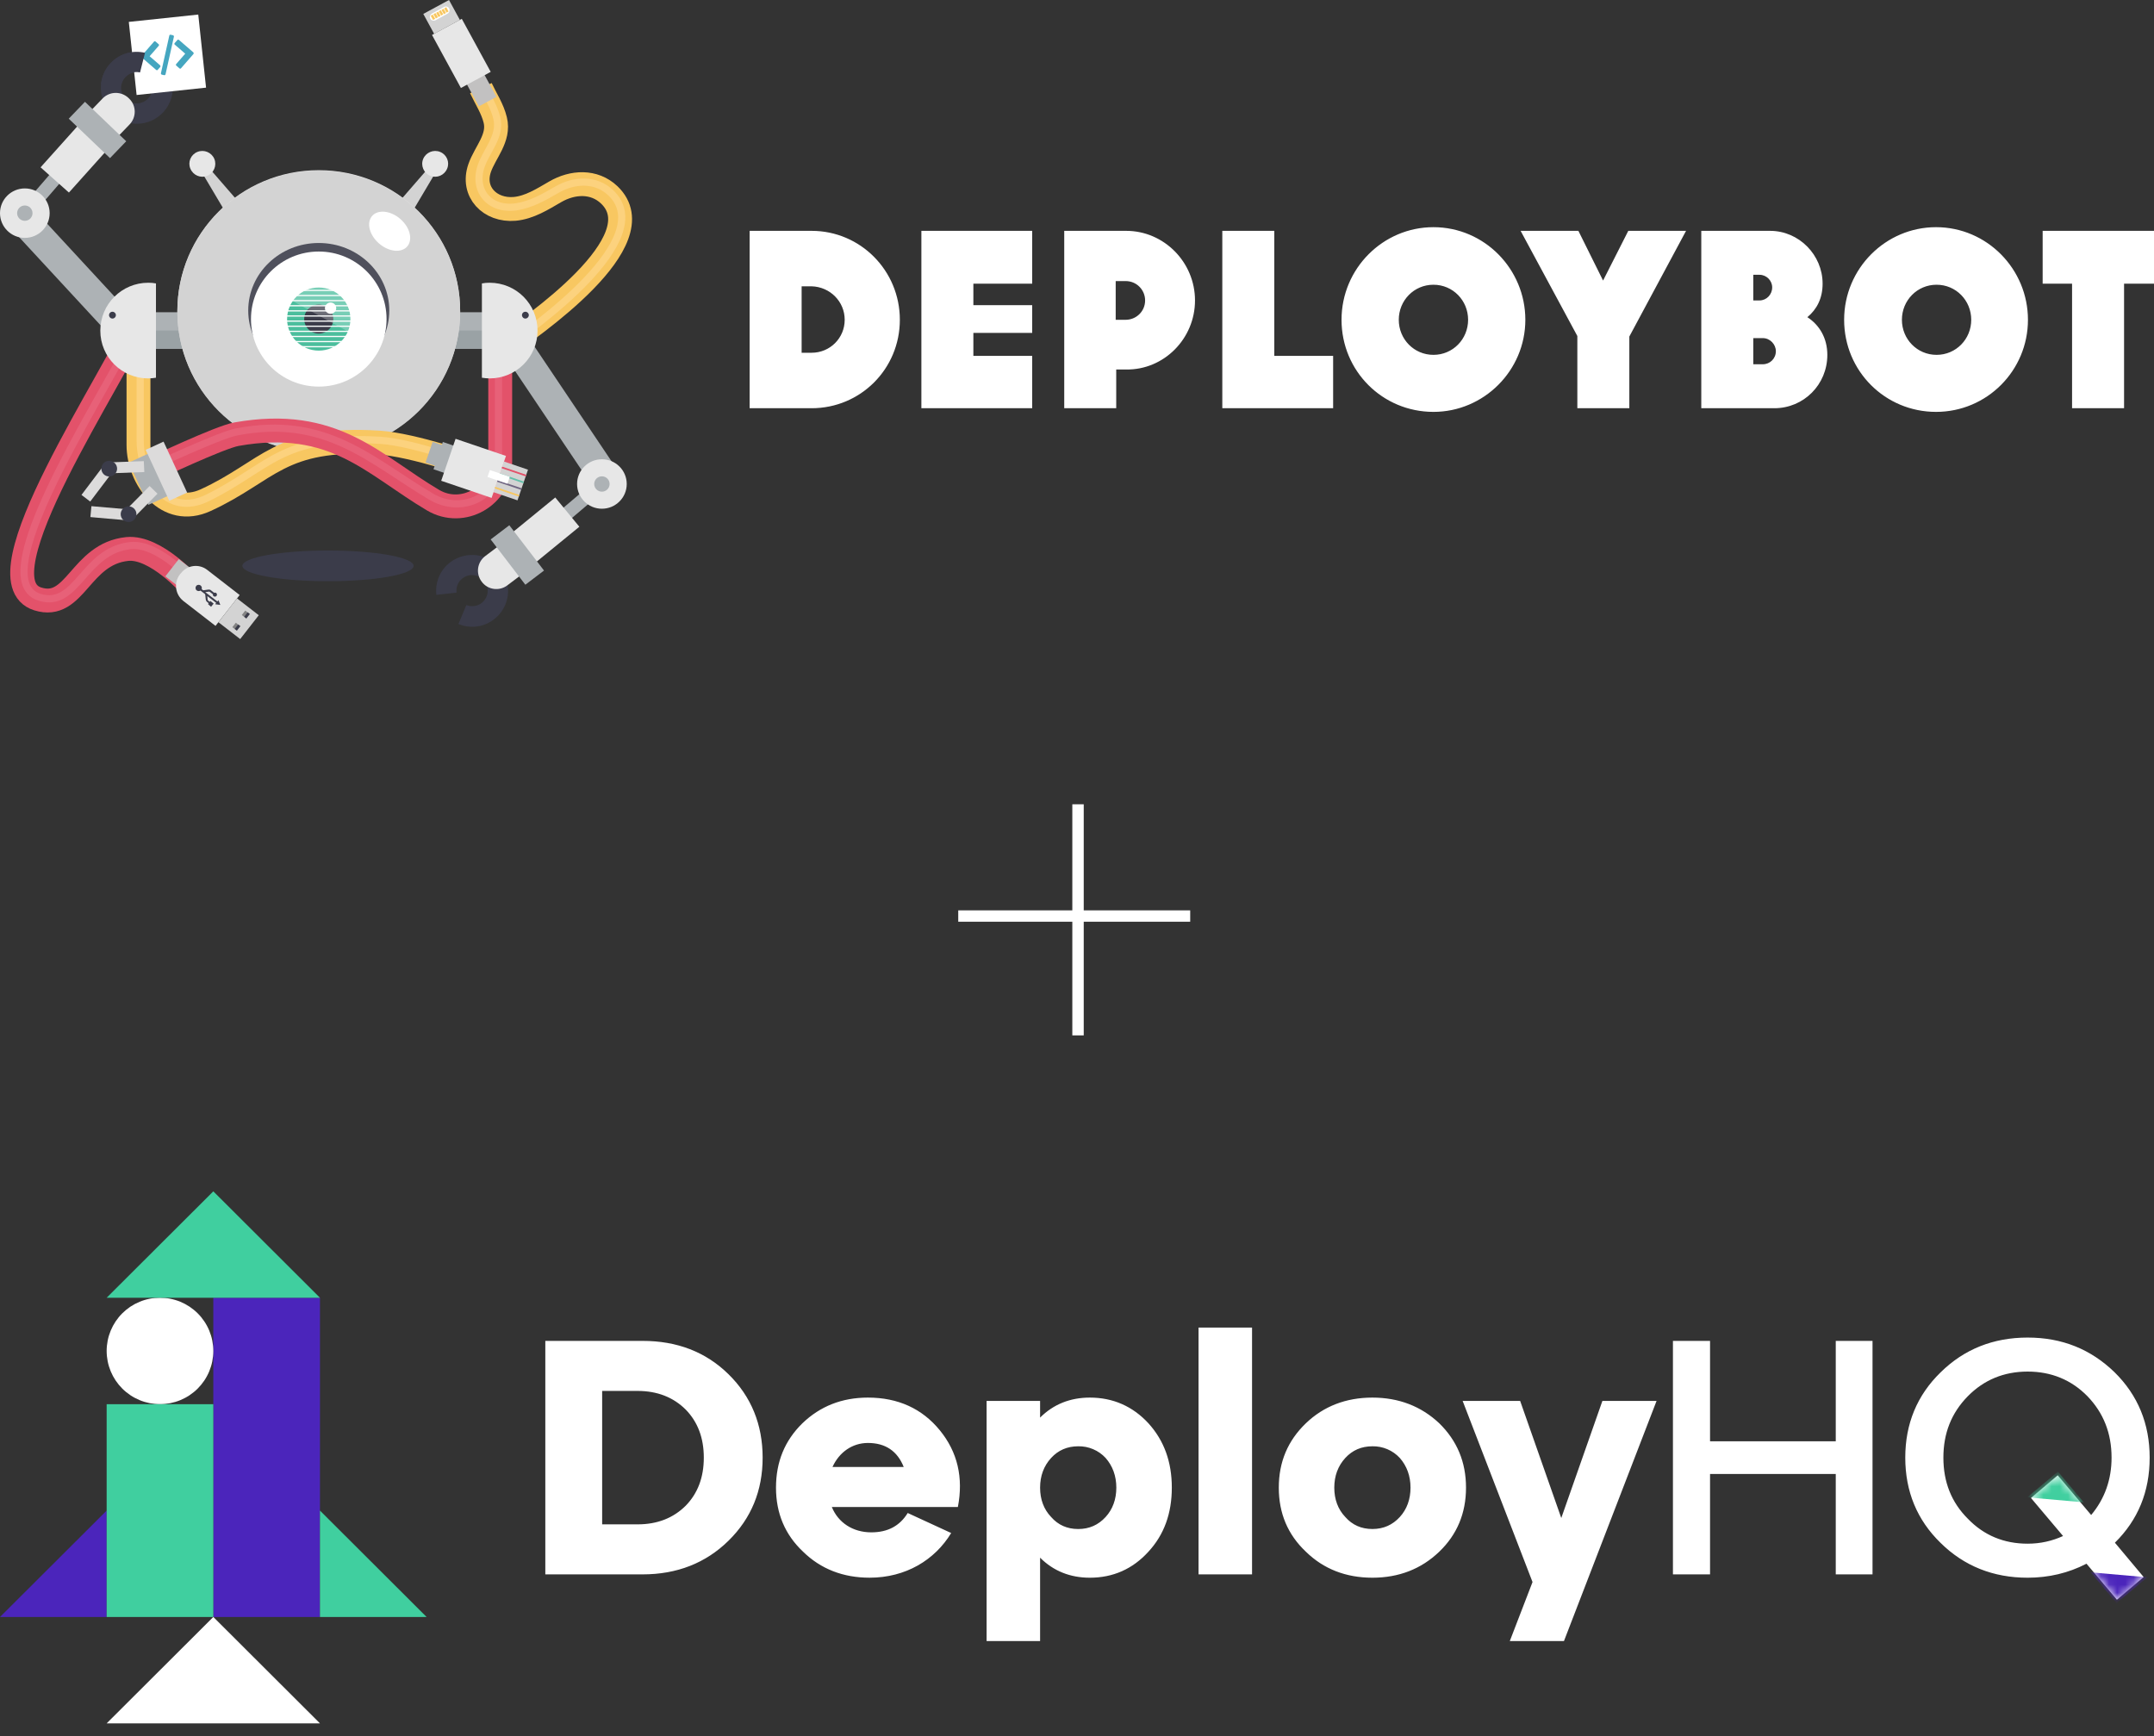 <svg width="263" height="212" viewBox="0 0 263 212" fill="none" xmlns="http://www.w3.org/2000/svg">
<rect x="0" y="0" width="263" height="212" fill="#333333" stroke="none"/>
<g clip-path="url(#clip0_41_1230)">
<path d="M251.897 187.559L247.979 182.915L251.245 180.146L255.328 184.993C257.001 182.997 257.818 180.635 257.818 177.987C257.818 175.013 256.838 172.53 254.879 170.493C252.918 168.497 250.469 167.479 247.571 167.479C244.673 167.479 242.223 168.499 240.264 170.493C238.263 172.53 237.284 175.013 237.284 177.987C237.284 180.961 238.263 183.444 240.264 185.44C242.223 187.478 244.673 188.495 247.571 188.495C249.123 188.495 250.551 188.171 251.897 187.559ZM258.226 188.374L261.737 192.569L258.471 195.338L254.757 190.939C252.552 192.08 250.143 192.65 247.571 192.65C243.367 192.65 239.814 191.225 236.958 188.414C234.06 185.603 232.63 182.1 232.63 177.987C232.63 173.874 234.06 170.37 236.958 167.561C239.814 164.75 243.367 163.326 247.571 163.326C251.776 163.326 255.286 164.75 258.184 167.561C261.042 170.371 262.471 173.874 262.471 177.989C262.471 182.142 261.042 185.605 258.226 188.374ZM208.794 192.243H204.263V163.732H208.794V175.991H224.143V163.733H228.632V192.241H224.143V179.983H208.794V192.243ZM190.63 185.359L195.65 171.063H202.264L190.956 200.387H184.343L187.119 193.179L178.587 171.063H185.608L190.63 185.359ZM162.914 181.653C162.914 183.078 163.363 184.301 164.26 185.237C165.117 186.215 166.219 186.702 167.568 186.702C168.914 186.702 170.016 186.215 170.915 185.237C171.772 184.301 172.222 183.078 172.222 181.653C172.222 180.228 171.772 179.005 170.915 178.027C170.489 177.567 169.971 177.202 169.394 176.957C168.818 176.711 168.195 176.59 167.568 176.602C166.219 176.602 165.117 177.091 164.26 178.027C163.363 179.005 162.914 180.228 162.914 181.653ZM156.139 181.653C156.139 178.516 157.239 175.91 159.445 173.793C161.607 171.715 164.343 170.656 167.568 170.656C170.792 170.656 173.527 171.715 175.732 173.793C177.896 175.91 178.998 178.516 178.998 181.653C178.998 184.788 177.896 187.396 175.732 189.473C173.527 191.591 170.792 192.65 167.568 192.65C164.343 192.65 161.607 191.591 159.445 189.473C157.239 187.394 156.139 184.788 156.139 181.653ZM146.341 192.243H152.873V162.104H146.341V192.243ZM131.648 186.704C132.996 186.704 134.097 186.215 134.994 185.237C135.853 184.301 136.302 183.078 136.302 181.653C136.302 180.228 135.853 179.005 134.996 178.027C134.57 177.567 134.051 177.202 133.474 176.957C132.898 176.711 132.275 176.59 131.648 176.602C130.3 176.602 129.198 177.091 128.341 178.027C127.442 179.005 126.994 180.228 126.994 181.653C126.994 183.078 127.443 184.301 128.342 185.237C129.198 186.215 130.302 186.704 131.648 186.704ZM140.221 173.793C142.14 175.91 143.077 178.516 143.077 181.653C143.077 184.788 142.14 187.396 140.221 189.473C138.301 191.591 135.893 192.65 133.076 192.65C130.668 192.65 128.627 191.835 126.994 190.205V200.387H120.462V171.063H126.994V173.099C128.627 171.471 130.668 170.656 133.076 170.656C135.893 170.656 138.303 171.715 140.221 173.793ZM101.646 179.128H110.342C109.566 177.172 108.096 176.196 105.974 176.196C104.055 176.196 102.462 177.335 101.646 179.128ZM114.75 174.647C116.913 177.295 117.649 180.43 116.955 184.015H101.565C102.34 185.929 104.138 187.11 106.382 187.11C108.383 187.11 109.852 186.337 110.831 184.748L116.138 187.193C114.139 190.491 110.586 192.648 106.177 192.648C102.953 192.648 100.218 191.591 98.054 189.472C95.85 187.396 94.748 184.788 94.748 181.653C94.748 178.516 95.809 175.91 97.972 173.793C100.136 171.715 102.79 170.656 105.974 170.656C109.648 170.656 112.587 172 114.75 174.647ZM73.522 169.842V186.135H77.85C80.258 186.135 82.218 185.36 83.729 183.853C85.197 182.347 85.933 180.392 85.933 177.989C85.933 175.586 85.197 173.631 83.729 172.124C82.218 170.618 80.258 169.842 77.85 169.842H73.522ZM66.582 192.244V163.732H78.462C82.667 163.732 86.177 165.077 88.954 167.807C91.729 170.534 93.117 173.956 93.117 177.987C93.117 182.021 91.729 185.4 88.954 188.128C86.177 190.857 82.667 192.243 78.462 192.243H66.584L66.582 192.244Z" fill="white"/>
<mask id="mask0_41_1230" style="mask-type:luminance" maskUnits="userSpaceOnUse" x="66" y="162" width="197" height="39">
<path d="M146.341 192.243H152.873V162.105H146.341V192.243ZM236.958 167.561C234.06 170.371 232.63 173.874 232.63 177.989C232.63 182.1 234.06 185.603 236.958 188.414C239.814 191.225 243.367 192.65 247.571 192.65C250.143 192.65 252.552 192.08 254.755 190.939L258.471 195.338L261.737 192.569L258.226 188.372C261.042 185.603 262.471 182.142 262.471 177.987C262.471 173.874 261.042 170.37 258.184 167.561C255.286 164.75 251.776 163.326 247.571 163.326C243.367 163.326 239.814 164.75 236.958 167.561ZM240.264 185.44C238.263 183.444 237.284 180.961 237.284 177.989C237.284 175.015 238.263 172.53 240.264 170.493C242.223 168.497 244.673 167.479 247.571 167.479C250.469 167.479 252.918 168.499 254.879 170.493C256.838 172.53 257.818 175.015 257.818 177.987C257.818 180.633 257.001 182.997 255.328 184.993L251.245 180.146L247.979 182.915L251.897 187.559C250.541 188.181 249.064 188.5 247.571 188.495C244.673 188.495 242.223 187.478 240.264 185.44ZM224.143 163.732V175.991H208.794V163.734H204.263V192.241H208.794V179.983H224.143V192.241H228.634V163.735H224.143V163.732ZM66.582 163.732V192.243H78.462C82.667 192.243 86.177 190.857 88.954 188.128C91.729 185.4 93.115 182.019 93.115 177.987C93.115 173.956 91.729 170.534 88.954 167.805C86.177 165.077 82.667 163.732 78.462 163.732H66.582ZM73.523 169.841H77.851C80.258 169.841 82.218 170.616 83.727 172.121C85.197 173.63 85.933 175.584 85.933 177.987C85.933 180.391 85.197 182.345 83.729 183.852C82.218 185.36 80.258 186.132 77.85 186.132H73.522V169.842L73.523 169.841ZM159.445 173.793C157.239 175.91 156.137 178.516 156.137 181.653C156.137 184.788 157.239 187.394 159.445 189.473C161.607 191.591 164.342 192.65 167.568 192.65C170.794 192.65 173.527 191.591 175.732 189.473C177.896 187.394 178.998 184.788 178.998 181.653C178.998 178.518 177.896 175.91 175.732 173.793C173.527 171.715 170.794 170.656 167.568 170.656C164.342 170.656 161.607 171.715 159.445 173.793ZM164.26 185.236C163.363 184.301 162.914 183.078 162.914 181.653C162.914 180.228 163.363 179.007 164.26 178.027C165.117 177.091 166.221 176.602 167.568 176.602C168.914 176.602 170.016 177.091 170.915 178.027C171.772 179.007 172.222 180.228 172.222 181.653C172.222 183.078 171.772 184.301 170.915 185.237C170.016 186.215 168.914 186.703 167.568 186.703C166.221 186.703 165.117 186.214 164.26 185.236ZM126.994 173.101V171.063H120.462V200.387H126.994V190.205C128.627 191.835 130.668 192.65 133.076 192.65C135.893 192.65 138.303 191.591 140.221 189.473C142.14 187.394 143.079 184.788 143.079 181.653C143.079 178.518 142.14 175.91 140.221 173.793C138.301 171.715 135.893 170.656 133.076 170.656C130.668 170.656 128.627 171.471 126.994 173.101ZM128.342 185.239C127.443 184.302 126.994 183.08 126.994 181.655C126.994 180.229 127.443 179.008 128.342 178.029C129.198 177.092 130.302 176.603 131.648 176.603C132.996 176.603 134.097 177.092 134.994 178.029C135.853 179.008 136.302 180.229 136.302 181.655C136.302 183.08 135.853 184.302 134.996 185.239C134.097 186.217 132.996 186.704 131.648 186.704C130.3 186.704 129.2 186.217 128.342 185.239ZM97.972 173.793C95.809 175.91 94.748 178.516 94.748 181.653C94.748 184.788 95.85 187.394 98.054 189.473C100.218 191.591 102.953 192.65 106.177 192.65C110.588 192.65 114.139 190.491 116.138 187.191L110.831 184.747C109.852 186.337 108.383 187.11 106.382 187.11C104.136 187.11 102.34 185.929 101.565 184.016H116.955C117.649 180.431 116.913 177.295 114.75 174.648C112.586 172 109.648 170.656 105.974 170.656C102.79 170.656 100.136 171.715 97.972 173.793ZM105.974 176.194C108.096 176.194 109.566 177.172 110.342 179.128H101.646C102.462 177.335 104.055 176.194 105.974 176.194ZM195.65 171.063L190.63 185.36L185.608 171.063H178.587L187.119 193.179L184.343 200.387H190.956L202.265 171.065L195.65 171.063Z" fill="white"/>
</mask>
<g mask="url(#mask0_41_1230)">
<path d="M247.503 182.837L251.27 179.687L254.426 183.444L247.503 182.837Z" fill="#40CF9F"/>
</g>
<mask id="mask1_41_1230" style="mask-type:luminance" maskUnits="userSpaceOnUse" x="66" y="162" width="197" height="39">
<path d="M146.341 192.243H152.873V162.105H146.341V192.243ZM236.958 167.561C234.06 170.371 232.63 173.874 232.63 177.989C232.63 182.1 234.06 185.605 236.958 188.414C239.814 191.225 243.367 192.65 247.571 192.65C250.143 192.65 252.552 192.08 254.755 190.939L258.471 195.338L261.737 192.569L258.226 188.374C261.042 185.605 262.471 182.142 262.471 177.987C262.471 173.874 261.042 170.371 258.184 167.562C255.286 164.751 251.776 163.326 247.571 163.326C243.367 163.326 239.814 164.75 236.958 167.561ZM240.264 185.44C238.263 183.444 237.284 180.961 237.284 177.989C237.284 175.015 238.263 172.53 240.264 170.493C242.223 168.497 244.673 167.479 247.571 167.479C250.469 167.479 252.918 168.499 254.879 170.493C256.838 172.53 257.818 175.015 257.818 177.987C257.818 180.635 257.001 182.997 255.328 184.993L251.245 180.146L247.979 182.915L251.897 187.559C250.541 188.181 249.064 188.5 247.571 188.495C244.673 188.495 242.223 187.478 240.264 185.44ZM224.143 163.734V175.991H208.794V163.734H204.263V192.243H208.794V179.985H224.143V192.243H228.634V163.734H224.143ZM66.582 163.734V192.243H78.462C82.667 192.243 86.177 190.859 88.954 188.128C91.729 185.4 93.115 182.021 93.115 177.987C93.115 173.956 91.729 170.534 88.954 167.807C86.177 165.077 82.667 163.732 78.462 163.732L66.582 163.734ZM73.523 169.842H77.851C80.258 169.842 82.218 170.616 83.727 172.121C85.197 173.63 85.933 175.584 85.933 177.987C85.933 180.391 85.197 182.345 83.729 183.853C82.218 185.36 80.258 186.132 77.85 186.132H73.522L73.523 169.842ZM159.445 173.793C157.239 175.912 156.137 178.516 156.137 181.653C156.137 184.79 157.239 187.396 159.445 189.473C161.607 191.591 164.342 192.65 167.568 192.65C170.794 192.65 173.527 191.591 175.732 189.473C177.896 187.394 178.998 184.79 178.998 181.653C178.998 178.518 177.896 175.912 175.732 173.793C173.527 171.715 170.794 170.656 167.568 170.656C164.342 170.656 161.607 171.715 159.445 173.793ZM164.26 185.236C163.363 184.301 162.914 183.078 162.914 181.653C162.914 180.228 163.363 179.007 164.26 178.027C165.117 177.092 166.221 176.603 167.568 176.603C168.914 176.603 170.016 177.092 170.915 178.027C171.772 179.007 172.222 180.228 172.222 181.653C172.222 183.078 171.772 184.301 170.915 185.237C170.016 186.215 168.914 186.704 167.568 186.704C166.221 186.704 165.117 186.214 164.26 185.236ZM126.994 173.102V171.065H120.462V200.387H126.994V190.205C128.627 191.835 130.668 192.65 133.076 192.65C135.893 192.65 138.303 191.591 140.221 189.473C142.14 187.394 143.079 184.79 143.079 181.653C143.079 178.518 142.14 175.912 140.221 173.793C138.301 171.715 135.893 170.656 133.076 170.656C130.668 170.656 128.627 171.471 126.994 173.101V173.102ZM128.342 185.239C127.443 184.302 126.994 183.08 126.994 181.655C126.994 180.229 127.443 179.008 128.342 178.029C129.198 177.094 130.302 176.605 131.648 176.605C132.996 176.605 134.097 177.094 134.994 178.029C135.853 179.008 136.302 180.229 136.302 181.655C136.302 183.08 135.853 184.302 134.996 185.239C134.097 186.217 132.996 186.706 131.648 186.706C130.3 186.706 129.2 186.217 128.342 185.239ZM97.972 173.794C95.809 175.912 94.748 178.518 94.748 181.653C94.748 184.79 95.85 187.396 98.054 189.473C100.218 191.591 102.953 192.65 106.177 192.65C110.588 192.65 114.139 190.491 116.138 187.191L110.831 184.748C109.852 186.337 108.383 187.11 106.382 187.11C104.136 187.11 102.34 185.929 101.565 184.016H116.955C117.649 180.432 116.913 177.295 114.75 174.648C112.586 172.001 109.648 170.656 105.974 170.656C102.79 170.656 100.136 171.717 97.972 173.794ZM105.974 176.196C108.096 176.196 109.566 177.172 110.342 179.128H101.646C102.462 177.335 104.055 176.196 105.974 176.196ZM195.65 171.065L190.63 185.36L185.608 171.065H178.587L187.119 193.179L184.343 200.389H190.956L202.265 171.065H195.65Z" fill="white"/>
</mask>
<g mask="url(#mask1_41_1230)">
<path d="M258.424 195.759L255.26 191.993L262.199 192.602L258.424 195.759Z" fill="#4B25BB"/>
</g>
<path d="M13.022 197.447V184.454L0 197.447H13.022ZM39.067 197.447H26.045V158.468H39.067V197.447Z" fill="#4B25BB"/>
<path d="M39.067 210.435H13.022L26.046 197.442L39.067 210.435ZM13.022 164.961C13.023 165.815 13.192 166.66 13.519 167.449C13.847 168.237 14.327 168.953 14.931 169.557C15.536 170.16 16.254 170.638 17.043 170.964C17.833 171.291 18.679 171.458 19.534 171.457C20.388 171.458 21.234 171.291 22.024 170.964C22.814 170.638 23.532 170.16 24.136 169.557C24.741 168.953 25.221 168.237 25.548 167.449C25.876 166.66 26.045 165.815 26.046 164.961C26.045 164.107 25.876 163.262 25.548 162.473C25.221 161.685 24.741 160.968 24.136 160.365C23.532 159.762 22.814 159.283 22.024 158.957C21.234 158.631 20.388 158.464 19.534 158.464C18.679 158.464 17.833 158.631 17.043 158.957C16.254 159.283 15.536 159.762 14.931 160.365C14.327 160.968 13.847 161.685 13.519 162.473C13.192 163.262 13.023 164.107 13.022 164.961Z" fill="white"/>
<path d="M39.067 197.447H52.089L39.067 184.454V197.447ZM26.046 145.471L39.067 158.464H13.022L26.046 145.471ZM26.046 197.447H13.022V171.459H26.046V197.447Z" fill="#40CF9F"/>
</g>
<path fill-rule="evenodd" clip-rule="evenodd" d="M130.929 112.549L130.929 126.428H132.322L132.322 112.549H145.322V111.162H132.322L132.322 98.209L130.929 98.209L130.929 111.162H117V112.549H130.929Z" fill="white"/>
<path fill-rule="evenodd" clip-rule="evenodd" d="M29.033 24.548L27.403 25.694L24.623 21.008L25.438 20.404L29.033 24.548Z" fill="#D3D3D3"/>
<path fill-rule="evenodd" clip-rule="evenodd" d="M24.1 18.55C24.915 18.217 25.835 18.613 26.169 19.404C26.504 20.216 26.107 21.133 25.312 21.466C24.497 21.799 23.577 21.403 23.243 20.591C22.909 19.8 23.285 18.883 24.1 18.55Z" fill="#E7E7E7"/>
<path fill-rule="evenodd" clip-rule="evenodd" d="M48.806 24.548L50.437 25.694L53.217 21.008L52.402 20.404L48.806 24.548Z" fill="#D3D3D3"/>
<path fill-rule="evenodd" clip-rule="evenodd" d="M53.739 18.55C52.924 18.217 52.005 18.613 51.67 19.404C51.336 20.216 51.733 21.133 52.527 21.466C53.342 21.799 54.262 21.403 54.596 20.591C54.931 19.8 54.554 18.883 53.739 18.55Z" fill="#E7E7E7"/>
<path d="M17.265 38.419C14.067 46.082 -2.927 70.803 4.619 73.135C9.239 74.573 9.761 67.617 15.551 67.034C19.021 66.7 23.243 71.511 23.243 71.511" stroke="#E3526A" stroke-width="2.915"/>
<path opacity="0.3" d="M17.683 38.002C14.485 45.666 -2.717 70.595 4.828 72.927C9.448 74.364 10.179 67.2 15.969 66.617C19.439 66.284 23.661 71.095 23.661 71.095" stroke="#F2839B" stroke-width="0.875"/>
<path d="M21.624 71.491L23.265 69.385L21.828 68.274L20.188 70.38L21.624 71.491Z" fill="#C2C1C1"/>
<path fill-rule="evenodd" clip-rule="evenodd" d="M21.968 70.136L22.094 69.991C22.867 68.991 24.309 68.804 25.313 69.595L29.263 72.656L26.316 76.426L22.365 73.365C21.383 72.573 21.195 71.136 21.968 70.136Z" fill="#E7E7E7"/>
<path d="M29.327 78.034L31.596 75.122L28.938 73.066L26.669 75.978L29.327 78.034Z" fill="#D3D3D3"/>
<path d="M30.069 75.522L30.492 74.979L29.947 74.557L29.524 75.1L30.069 75.522Z" fill="#838383"/>
<path d="M30.077 75.516L30.5 74.973L30.236 74.769L29.813 75.312L30.077 75.516Z" fill="#3B3C4A"/>
<path d="M28.915 77.006L29.338 76.463L28.793 76.041L28.37 76.584L28.915 77.006Z" fill="#838383"/>
<path d="M28.922 77L29.345 76.457L29.081 76.253L28.658 76.796L28.922 77Z" fill="#3B3C4A"/>
<path fill-rule="evenodd" clip-rule="evenodd" d="M25.396 73.76L25.48 73.656L25.27 73.49C25.187 73.427 25.145 73.302 25.124 73.219C25.124 73.198 25.061 72.615 25.061 72.615C25.061 72.594 25.041 72.553 25.02 72.532L24.476 72.115C24.351 72.199 24.163 72.199 24.016 72.094C23.849 71.969 23.828 71.72 23.954 71.553C24.079 71.386 24.33 71.365 24.497 71.49C24.622 71.595 24.685 71.761 24.622 71.928L24.769 72.053C24.79 72.074 24.832 72.074 24.852 72.074C24.852 72.074 25.438 71.99 25.459 71.99H25.5C25.584 71.99 25.689 72.011 25.751 72.074L26.148 72.386C26.232 72.344 26.337 72.365 26.399 72.407C26.504 72.49 26.525 72.657 26.441 72.761C26.357 72.865 26.19 72.886 26.086 72.802C26.002 72.74 25.981 72.657 26.002 72.573L25.605 72.261C25.584 72.24 25.542 72.24 25.5 72.24L25.061 72.303L26.546 73.448L26.671 73.281L26.901 73.865L26.274 73.781L26.399 73.615L25.312 72.782L25.354 73.24C25.354 73.261 25.375 73.302 25.396 73.323L25.605 73.49L25.689 73.386L26.086 73.698L25.772 74.094L25.396 73.76Z" fill="#3B3C4A"/>
<path d="M61.097 42.584C65.006 39.876 80.243 29.401 74.391 23.799C72.53 22.028 69.897 22.195 67.786 23.424C66.239 24.319 64.65 25.34 62.832 25.506C59.843 25.756 57.544 23.445 58.568 20.508C59.237 18.592 61.013 16.843 60.47 14.656C60.135 13.261 59.32 12.053 58.714 10.761" stroke="#F8C761" stroke-width="2.915"/>
<path opacity="0.6" d="M61.327 42.688C65.236 39.98 80.453 29.151 74.579 23.548C72.719 21.778 70.085 21.945 67.974 23.174C66.427 24.069 64.838 24.985 63.02 25.256C59.697 25.714 57.732 23.194 58.756 20.258C59.425 18.342 61.202 16.592 60.658 14.406C60.324 13.01 59.508 11.802 58.902 10.511" stroke="#FFD892" stroke-width="0.875"/>
<path d="M57.944 6.919L55.795 8.082L58.468 12.987L60.617 11.824L57.944 6.919Z" fill="#C2C1C1"/>
<path d="M56.383 2.297L52.746 4.265L56.277 10.743L59.914 8.776L56.383 2.297Z" fill="#E7E7E7"/>
<path d="M54.824 3.27636e-05L51.683 1.699L53.009 4.134L56.15 2.434L54.824 3.27636e-05Z" fill="#D3D3D3"/>
<path fill-rule="evenodd" clip-rule="evenodd" d="M54.659 1.66L53.175 2.473C52.945 2.597 52.673 2.514 52.548 2.285C52.422 2.056 52.506 1.785 52.736 1.66L54.22 0.848C54.45 0.723 54.722 0.806 54.847 1.036C54.952 1.265 54.868 1.535 54.659 1.66Z" fill="white"/>
<path d="M52.715 1.848L53.008 2.368" stroke="#F8C761" stroke-width="0.292"/>
<path d="M53.05 1.66L53.342 2.181" stroke="#F8C761" stroke-width="0.292"/>
<path d="M53.384 1.494L53.656 2.014" stroke="#F8C761" stroke-width="0.292"/>
<path d="M53.698 1.306L53.99 1.827" stroke="#F8C761" stroke-width="0.292"/>
<path d="M54.032 1.14L54.325 1.661" stroke="#F8C761" stroke-width="0.292"/>
<path d="M54.366 0.952L54.638 1.473" stroke="#F8C761" stroke-width="0.292"/>
<path d="M58.944 38.127H18.875V42.584H58.944V38.127Z" fill="#ADB2B5"/>
<path d="M58.944 40.355H18.875V42.584H58.944V40.355Z" fill="#9AA2A5"/>
<path d="M38.92 55.184C48.455 55.184 56.185 47.482 56.185 37.981C56.185 28.481 48.455 20.779 38.92 20.779C29.384 20.779 21.654 28.481 21.654 37.981C21.654 47.482 29.384 55.184 38.92 55.184Z" fill="#DCDBDB"/>
<path d="M38.92 55.246C48.455 55.246 56.185 47.544 56.185 38.044C56.185 28.543 48.455 20.841 38.92 20.841C29.384 20.841 21.654 28.543 21.654 38.044C21.654 47.544 29.384 55.246 38.92 55.246Z" fill="#D3D3D3"/>
<path d="M67.939 62.721L68.997 63.958L72.752 60.771L71.695 59.534L67.939 62.721Z" fill="#ADB2B5"/>
<path d="M71.803 58.576L74.826 56.56L64.76 41.571L61.737 43.587L71.803 58.576Z" fill="#ADB2B5"/>
<path d="M73.492 62.119C75.166 62.119 76.523 60.767 76.523 59.099C76.523 57.431 75.166 56.079 73.492 56.079C71.818 56.079 70.461 57.431 70.461 59.099C70.461 60.767 71.818 62.119 73.492 62.119Z" fill="#E7E7E7"/>
<path d="M73.492 60.036C74.011 60.036 74.433 59.616 74.433 59.099C74.433 58.581 74.011 58.162 73.492 58.162C72.972 58.162 72.551 58.581 72.551 59.099C72.551 59.616 72.972 60.036 73.492 60.036Z" fill="#ADB2B5"/>
<path d="M60.96 66.332L63.903 69.907L70.739 64.319L67.795 60.745L60.96 66.332Z" fill="#E7E7E7"/>
<path fill-rule="evenodd" clip-rule="evenodd" d="M56.938 73.885C57.544 74.114 58.254 74.052 58.798 73.635C59.634 72.99 59.801 71.803 59.153 70.97C58.505 70.137 57.314 69.97 56.478 70.616C55.913 71.032 55.663 71.719 55.746 72.365L53.28 72.636C53.112 71.157 53.698 69.616 54.973 68.658C56.896 67.2 59.655 67.554 61.139 69.491C62.602 71.407 62.247 74.156 60.303 75.635C59.028 76.614 57.377 76.78 55.976 76.197L56.938 73.885Z" fill="#3B3C4A"/>
<path fill-rule="evenodd" clip-rule="evenodd" d="M61.954 71.469L64.191 69.782L61.474 66.221L59.237 67.908C58.255 68.658 58.066 70.053 58.819 71.032C59.551 72.032 60.972 72.219 61.954 71.469Z" fill="#E7E7E7"/>
<path d="M64.144 71.399L66.421 69.668L62.187 64.138L59.91 65.868L64.144 71.399Z" fill="#ADB2B5"/>
<path d="M7.966 21.6L6.73 20.541L3.512 24.266L4.747 25.325L7.966 21.6Z" fill="#ADB2B5"/>
<path d="M4.799 26.278L2.124 28.733L14.388 41.998L17.063 39.543L4.799 26.278Z" fill="#ADB2B5"/>
<path d="M3.031 29.047C4.705 29.047 6.062 27.695 6.062 26.027C6.062 24.359 4.705 23.007 3.031 23.007C1.357 23.007 0 24.359 0 26.027C0 27.695 1.357 29.047 3.031 29.047Z" fill="#E7E7E7"/>
<path d="M3.031 26.964C3.55 26.964 3.971 26.545 3.971 26.027C3.971 25.509 3.55 25.09 3.031 25.09C2.511 25.09 2.09 25.509 2.09 26.027C2.09 26.545 2.511 26.964 3.031 26.964Z" fill="#ADB2B5"/>
<path d="M14.027 17.253L10.566 14.173L4.954 20.433L8.415 23.513L14.027 17.253Z" fill="#E7E7E7"/>
<path fill-rule="evenodd" clip-rule="evenodd" d="M17.118 8.866C16.491 8.72 15.802 8.908 15.321 9.408C14.589 10.157 14.61 11.365 15.383 12.094C16.136 12.823 17.348 12.802 18.08 12.032C18.561 11.532 18.707 10.824 18.54 10.199L20.944 9.553C21.341 10.99 20.985 12.594 19.878 13.76C18.205 15.51 15.425 15.572 13.669 13.885C11.914 12.219 11.851 9.449 13.544 7.7C14.652 6.534 16.261 6.117 17.724 6.471L17.118 8.866Z" fill="#3B3C4A"/>
<path fill-rule="evenodd" clip-rule="evenodd" d="M12.52 12.032L10.492 14.135L13.795 17.301L15.822 15.197C16.679 14.302 16.658 12.886 15.76 12.032L15.697 11.969C14.798 11.116 13.377 11.136 12.52 12.032Z" fill="#E7E7E7"/>
<path d="M10.374 12.433L8.392 14.492L13.43 19.307L15.412 17.248L10.374 12.433Z" fill="#ADB2B5"/>
<path d="M24.208 1.777L15.727 2.674L16.679 11.6L25.159 10.702L24.208 1.777Z" fill="white"/>
<path fill-rule="evenodd" clip-rule="evenodd" d="M23.598 6.388L21.843 4.868C21.78 4.826 21.696 4.826 21.654 4.888L21.32 5.263C21.278 5.326 21.278 5.409 21.341 5.451L22.616 6.555L21.508 7.825C21.466 7.887 21.466 7.971 21.529 8.012L21.905 8.346C21.926 8.366 21.968 8.387 22.01 8.387C22.052 8.387 22.072 8.366 22.093 8.346L23.619 6.596C23.661 6.534 23.661 6.45 23.598 6.388Z" fill="#45A6C0"/>
<path fill-rule="evenodd" clip-rule="evenodd" d="M19.543 7.971L18.268 6.867L19.376 5.597C19.397 5.576 19.418 5.534 19.418 5.493C19.418 5.451 19.397 5.43 19.376 5.409L19 5.076C18.979 5.055 18.937 5.034 18.895 5.034C18.853 5.034 18.832 5.055 18.812 5.076L17.286 6.825C17.244 6.888 17.244 6.971 17.307 7.013L19.062 8.533C19.083 8.554 19.125 8.575 19.167 8.575C19.209 8.575 19.23 8.554 19.25 8.533L19.585 8.158C19.606 8.096 19.585 8.013 19.543 7.971Z" fill="#45A6C0"/>
<path fill-rule="evenodd" clip-rule="evenodd" d="M21.215 4.368C21.194 4.347 21.173 4.326 21.131 4.305L20.839 4.243C20.755 4.222 20.693 4.263 20.672 4.347L19.648 8.949C19.648 8.991 19.648 9.012 19.668 9.053C19.689 9.074 19.71 9.095 19.752 9.116L20.045 9.178H20.086C20.149 9.178 20.191 9.137 20.212 9.074L21.236 4.472C21.236 4.43 21.236 4.388 21.215 4.368Z" fill="#45A6C0"/>
<path fill-rule="evenodd" clip-rule="evenodd" d="M14.861 10.178C14.944 9.887 15.091 9.616 15.3 9.387C15.78 8.887 16.47 8.7 17.097 8.846L17.703 6.451C16.24 6.097 14.631 6.513 13.523 7.679C12.812 8.429 12.415 9.345 12.332 10.303C13.168 10.262 14.025 10.22 14.861 10.178Z" fill="#3B3C4A"/>
<path d="M16.909 41.813V54.33C16.909 58.516 20.421 63.222 25.103 61.077C32.837 57.537 34.112 53.288 46.235 54.038C50.52 54.309 58.296 57.058 58.296 57.058" stroke="#F8C761" stroke-width="2.915"/>
<path opacity="0.6" d="M17.119 41.334V53.851C17.119 58.037 20.233 63.306 25.312 60.807C32.963 57.058 34.321 53.018 46.444 53.767C50.73 54.038 58.505 56.995 58.505 56.995" stroke="#FFD892" stroke-width="0.875"/>
<path d="M61.076 41.813V56.412C61.076 60.598 56.498 63.202 52.882 61.077C45.546 56.745 40.822 50.893 28.866 53.018C26.796 53.392 18.645 57.266 18.645 57.266" stroke="#E3526A" stroke-width="2.915"/>
<path opacity="0.3" d="M60.867 41.605V56.62C60.867 60.806 56.289 62.785 52.673 60.66C45.337 56.328 39.86 50.601 28.866 52.746C26.797 53.142 18.436 57.057 18.436 57.057" stroke="#F2839B" stroke-width="0.875"/>
<path fill-rule="evenodd" clip-rule="evenodd" d="M59.78 34.524C59.467 34.524 59.153 34.545 58.84 34.608V46.124C59.153 46.166 59.467 46.208 59.78 46.208C63.02 46.208 65.633 43.604 65.633 40.376C65.633 37.127 63.02 34.524 59.78 34.524Z" fill="#E7E7E7"/>
<path d="M64.149 38.898C64.38 38.898 64.567 38.711 64.567 38.481C64.567 38.251 64.38 38.065 64.149 38.065C63.918 38.065 63.731 38.251 63.731 38.481C63.731 38.711 63.918 38.898 64.149 38.898Z" fill="#3B3C4A"/>
<path fill-rule="evenodd" clip-rule="evenodd" d="M18.101 34.524C18.415 34.524 18.728 34.545 19.042 34.608V46.124C18.728 46.166 18.415 46.208 18.101 46.208C14.861 46.208 12.248 43.604 12.248 40.376C12.248 37.127 14.882 34.524 18.101 34.524Z" fill="#E7E7E7"/>
<path d="M13.732 38.898C13.963 38.898 14.15 38.711 14.15 38.481C14.15 38.251 13.963 38.065 13.732 38.065C13.501 38.065 13.314 38.251 13.314 38.481C13.314 38.711 13.501 38.898 13.732 38.898Z" fill="#3B3C4A"/>
<path d="M40.048 70.97C45.82 70.97 50.499 70.13 50.499 69.095C50.499 68.06 45.82 67.221 40.048 67.221C34.276 67.221 29.597 68.06 29.597 69.095C29.597 70.13 34.276 70.97 40.048 70.97Z" fill="#3B3C4A"/>
<path opacity="0.86" d="M38.92 46.165C43.676 46.165 47.531 42.473 47.531 37.918C47.531 33.364 43.676 29.671 38.92 29.671C34.163 29.671 30.308 33.364 30.308 37.918C30.308 42.473 34.163 46.165 38.92 46.165Z" fill="#3B3C4A"/>
<path d="M38.92 47.207C43.492 47.207 47.197 43.515 47.197 38.96C47.197 34.405 43.492 30.713 38.92 30.713C34.349 30.713 30.643 34.405 30.643 38.96C30.643 43.515 34.349 47.207 38.92 47.207Z" fill="white"/>
<path d="M38.92 42.813C41.056 42.813 42.787 41.088 42.787 38.96C42.787 36.832 41.056 35.107 38.92 35.107C36.784 35.107 35.053 36.832 35.053 38.96C35.053 41.088 36.784 42.813 38.92 42.813Z" fill="#4BBE9D"/>
<path d="M38.919 40.73C39.901 40.73 40.696 39.938 40.696 38.96C40.696 37.982 39.901 37.19 38.919 37.19C37.938 37.19 37.143 37.982 37.143 38.96C37.143 39.938 37.938 40.73 38.919 40.73Z" fill="#3B3C4A"/>
<path d="M40.362 38.314C40.743 38.314 41.052 38.006 41.052 37.627C41.052 37.247 40.743 36.94 40.362 36.94C39.981 36.94 39.672 37.247 39.672 37.627C39.672 38.006 39.981 38.314 40.362 38.314Z" fill="white"/>
<path opacity="0.25" fill-rule="evenodd" clip-rule="evenodd" d="M34.739 36.127C34.739 36.294 43.602 41.084 43.602 41.084L44.145 37.543L38.251 34.003L34.739 36.127Z" fill="white"/>
<path d="M60.239 60.094L63.186 61.096L64.468 57.351L61.52 56.349L60.239 60.094Z" fill="#D3D3D3"/>
<path d="M52.929 57.299L54.551 57.85L55.691 54.519L54.069 53.967L52.929 57.299Z" fill="#ADB2B5"/>
<path d="M51.959 56.48L53.74 57.085L54.604 54.562L52.823 53.957L51.959 56.48Z" fill="#ADB2B5"/>
<path d="M53.871 58.707L60.024 60.798L61.778 55.672L55.625 53.582L53.871 58.707Z" fill="#E7E7E7"/>
<path d="M61.285 57.079L64.232 58.078" stroke="#E3526A" stroke-width="0.204"/>
<path d="M60.992 57.891L63.939 58.911" stroke="#63C0AA" stroke-width="0.204"/>
<path d="M60.721 58.724L63.668 59.723" stroke="#706582" stroke-width="0.204"/>
<path d="M60.428 59.536L63.375 60.536" stroke="#F8C761" stroke-width="0.204"/>
<path d="M59.522 58.244L61.956 59.071L62.246 58.223L59.812 57.396L59.522 58.244Z" fill="white"/>
<path d="M34.217 42.334H43.414" stroke="white" stroke-width="0.146"/>
<path d="M34.217 41.709H43.414" stroke="white" stroke-width="0.146"/>
<path d="M34.217 41.084H43.414" stroke="white" stroke-width="0.146"/>
<path d="M34.217 40.459H43.414" stroke="white" stroke-width="0.146"/>
<path d="M34.217 39.835H43.414" stroke="white" stroke-width="0.146"/>
<path d="M34.217 39.21H43.414" stroke="white" stroke-width="0.146"/>
<path d="M34.217 38.585H43.414" stroke="white" stroke-width="0.146"/>
<path d="M34.217 37.96H43.414" stroke="white" stroke-width="0.146"/>
<path d="M34.217 37.335H43.414" stroke="white" stroke-width="0.146"/>
<path d="M34.217 36.711H43.414" stroke="white" stroke-width="0.146"/>
<path d="M34.217 36.086H43.414" stroke="white" stroke-width="0.146"/>
<path d="M34.217 35.461H43.414" stroke="white" stroke-width="0.146"/>
<path d="M15.722 56.486L18.111 61.649L21.186 60.236L18.797 55.073L15.722 56.486Z" fill="#ADB2B5"/>
<path fill-rule="evenodd" clip-rule="evenodd" d="M11.161 61.806L11.036 63.139L15.989 63.577L19.229 60.286L18.268 59.349L15.467 62.181L11.161 61.806Z" fill="#DCDBDB"/>
<path d="M15.697 63.743C16.228 63.743 16.659 63.314 16.659 62.785C16.659 62.256 16.228 61.827 15.697 61.827C15.166 61.827 14.736 62.256 14.736 62.785C14.736 63.314 15.166 63.743 15.697 63.743Z" fill="#3B3C4A"/>
<path fill-rule="evenodd" clip-rule="evenodd" d="M11.015 61.244L9.949 60.432L12.938 56.475L17.558 56.308L17.62 57.641L13.628 57.787L11.015 61.244Z" fill="#DCDBDB"/>
<path d="M13.335 58.182C13.866 58.182 14.297 57.753 14.297 57.224C14.297 56.695 13.866 56.266 13.335 56.266C12.804 56.266 12.374 56.695 12.374 57.224C12.374 57.753 12.804 58.182 13.335 58.182Z" fill="#3B3C4A"/>
<path d="M17.786 54.928L20.666 61.15L22.849 60.147L19.969 53.925L17.786 54.928Z" fill="#DCDBDB"/>
<path d="M49.714 30.103C50.437 29.282 50.068 27.779 48.889 26.747C47.709 25.714 46.166 25.543 45.442 26.364C44.718 27.185 45.088 28.687 46.267 29.72C47.447 30.752 48.99 30.924 49.714 30.103Z" fill="white"/>
<path fill-rule="evenodd" clip-rule="evenodd" d="M109.87 39.049C109.87 33.043 105.06 28.188 99.097 28.188H91.53V49.847H99.097C105.06 49.847 109.87 45.055 109.87 39.049ZM103.136 39.049C103.136 41.285 101.341 43.074 99.097 43.074H97.878V34.96H99.097C101.341 35.024 103.136 36.813 103.136 39.049ZM126.029 49.847V43.458H118.847V40.646H126.029V37.26H118.847V34.641H126.029V28.188H112.499V49.847H126.029ZM145.908 36.685C145.908 32.021 142.124 28.188 137.507 28.188H129.941V49.847H136.289V45.119H137.507C142.124 45.182 145.908 41.349 145.908 36.685ZM139.816 36.685C139.816 38.027 138.726 39.049 137.443 39.049H136.225V34.321H137.443C138.79 34.321 139.816 35.407 139.816 36.685ZM162.773 49.847V43.458H155.591V28.188H149.242V49.847L162.773 49.847ZM186.242 39.049C186.242 32.852 181.241 27.74 175.021 27.74C168.865 27.74 163.799 32.788 163.799 39.049C163.799 45.31 168.8 50.294 175.021 50.294C181.177 50.294 186.242 45.246 186.242 39.049ZM170.788 39.049C170.788 36.685 172.648 34.768 175.021 34.768C177.393 34.768 179.253 36.685 179.253 39.049C179.253 41.413 177.393 43.33 175.021 43.33C172.648 43.33 170.788 41.413 170.788 39.049ZM205.865 28.188H198.811L195.733 34.257L192.719 28.188H185.665L192.591 41.03V49.847H198.939V41.093L205.865 28.188ZM223.114 43.33C223.114 41.285 222.152 39.688 220.677 38.73C221.832 37.771 222.537 36.429 222.537 34.641C222.537 31.127 219.652 28.188 216.125 28.188H207.724V49.847H216.638C220.229 49.847 223.114 46.971 223.114 43.33ZM216.83 42.883C216.83 43.777 216.125 44.48 215.227 44.48H214.073V41.285H215.227C216.125 41.285 216.83 42.052 216.83 42.883ZM216.381 35.088C216.381 35.982 215.676 36.685 214.842 36.685H214.073V33.554H214.842C215.676 33.554 216.381 34.257 216.381 35.088ZM247.61 39.049C247.61 32.852 242.608 27.74 236.388 27.74C230.232 27.74 225.166 32.788 225.166 39.049C225.166 45.31 230.168 50.294 236.388 50.294C242.608 50.294 247.61 45.246 247.61 39.049ZM232.22 39.049C232.22 36.685 234.08 34.768 236.452 34.768C238.825 34.768 240.684 36.685 240.684 39.049C240.684 41.413 238.825 43.33 236.452 43.33C234.08 43.33 232.22 41.413 232.22 39.049ZM263 34.641V28.188H249.405V34.641H252.996V49.847H259.345V34.641H263Z" fill="white"/>
<defs>
<clipPath id="clip0_41_1230">
<rect width="263" height="66.529" fill="white" transform="translate(0 145.471)"/>
</clipPath>
</defs>
</svg>
